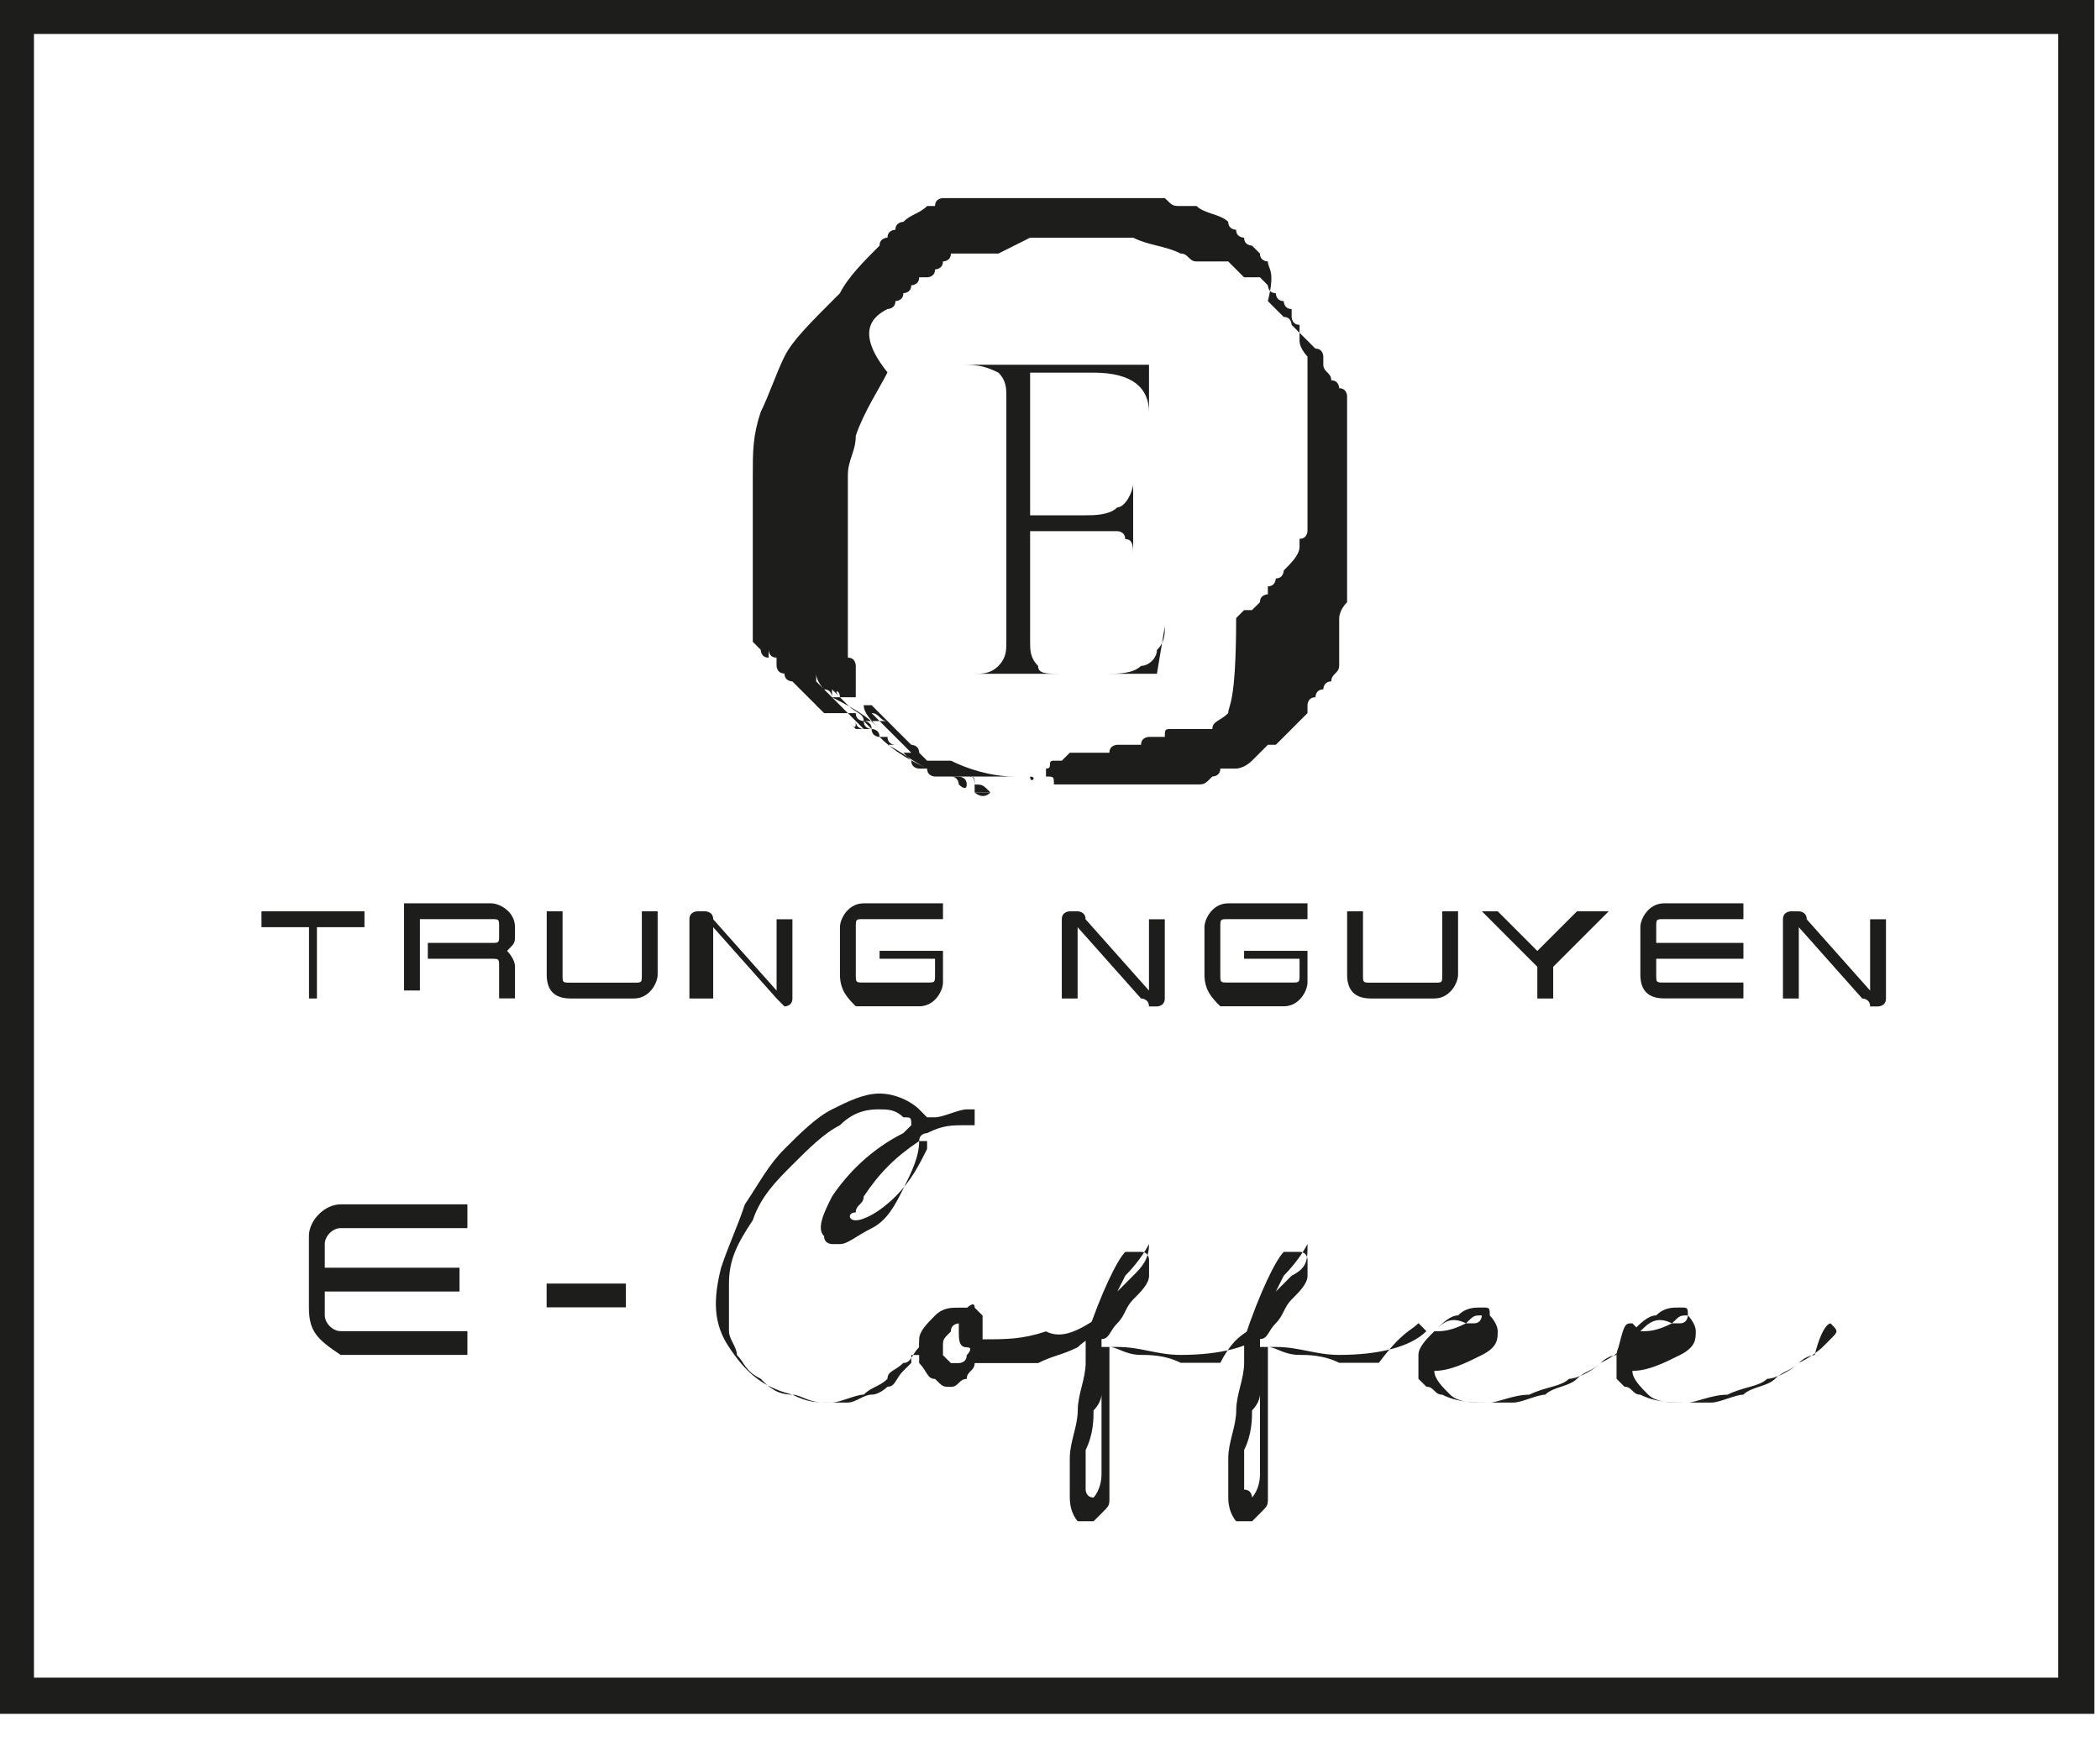 <svg width="47" height="39" viewBox="0 0 47 39" fill="none" xmlns="http://www.w3.org/2000/svg">
<g clip-path="url(#clip0_9883_4335)">
<path fill-rule="evenodd" clip-rule="evenodd" d="M18.266 15.785C18.443 15.785 18.443 15.963 18.266 15.785V15.785Z" fill="#1D1D1B"/>
<path fill-rule="evenodd" clip-rule="evenodd" d="M19.332 16.145L19.509 16.322C19.509 16.322 19.509 16.322 19.687 16.499C19.687 16.499 19.687 16.499 19.864 16.499C19.864 16.499 19.864 16.499 19.687 16.499C19.509 16.322 19.509 16.322 19.332 16.145C19.332 16.322 19.332 16.322 19.332 16.145Z" fill="#1D1D1B"/>
<path fill-rule="evenodd" clip-rule="evenodd" d="M21.281 17.383H21.459C21.459 17.383 21.636 17.383 21.636 17.56H21.459C21.459 17.56 21.459 17.383 21.281 17.383Z" fill="#1D1D1B"/>
<path fill-rule="evenodd" clip-rule="evenodd" d="M21.459 17.559H21.636C21.636 17.736 21.459 17.559 21.459 17.559Z" fill="#1D1D1B"/>
<path fill-rule="evenodd" clip-rule="evenodd" d="M21.814 17.738C21.992 17.738 21.992 17.738 22.169 17.738C21.992 17.916 21.814 17.738 21.814 17.738Z" fill="#1D1D1B"/>
<path fill-rule="evenodd" clip-rule="evenodd" d="M22.346 17.738C22.523 17.916 22.523 17.916 22.346 17.738C22.346 17.916 22.346 17.916 22.346 17.738Z" fill="#1D1D1B"/>
<path fill-rule="evenodd" clip-rule="evenodd" d="M20.219 16.145C20.396 16.322 20.396 16.322 20.219 16.145V16.145Z" fill="#1D1D1B"/>
<path fill-rule="evenodd" clip-rule="evenodd" d="M21.637 17.383C21.814 17.383 21.814 17.383 21.637 17.383C21.814 17.383 21.814 17.383 21.814 17.56C21.991 17.56 21.991 17.56 22.169 17.738H21.991H21.814C21.814 17.383 21.814 17.383 21.637 17.383Z" fill="#1D1D1B"/>
<path fill-rule="evenodd" clip-rule="evenodd" d="M23.055 17.383C23.055 17.56 23.232 17.383 23.055 17.383C23.055 17.56 23.055 17.56 23.055 17.383Z" fill="#1D1D1B"/>
<path fill-rule="evenodd" clip-rule="evenodd" d="M27.489 15.962C27.312 15.962 27.312 15.962 27.489 15.962C27.312 16.139 27.134 16.139 27.134 16.317C27.134 16.317 27.134 16.317 26.957 16.317C26.957 16.317 26.957 16.317 26.78 16.317C26.78 16.317 26.78 16.317 26.602 16.317C26.602 16.317 26.602 16.317 26.425 16.317C26.425 16.317 26.425 16.317 26.248 16.317C26.07 16.317 26.07 16.317 26.07 16.494H25.893H25.716C25.716 16.494 25.538 16.494 25.538 16.671C25.538 16.671 25.538 16.671 25.361 16.671C25.361 16.671 25.361 16.671 25.183 16.671C25.183 16.671 25.183 16.671 25.006 16.671C25.006 16.671 24.829 16.671 24.829 16.849C24.829 16.849 24.829 16.849 24.651 16.849C24.651 16.849 24.651 16.849 24.474 16.849C24.474 16.849 24.474 16.849 24.297 16.849H24.119H23.942C23.942 16.849 23.942 16.849 23.765 17.026H23.587C23.41 17.026 23.587 17.203 23.41 17.203C23.41 17.381 23.41 17.381 23.41 17.381C23.587 17.381 23.587 17.381 23.587 17.558C23.587 17.558 23.587 17.558 23.765 17.558H23.942H24.119H24.297H24.474C24.474 17.558 24.474 17.558 24.651 17.558C24.651 17.558 24.651 17.558 24.829 17.558H25.006C25.183 17.558 25.361 17.558 25.538 17.558C25.716 17.558 25.716 17.558 25.893 17.558H26.07H26.248H26.425C26.425 17.558 26.425 17.558 26.602 17.558C26.602 17.558 26.602 17.558 26.78 17.558C26.957 17.558 26.957 17.558 27.134 17.381C27.134 17.381 27.312 17.381 27.312 17.203H27.489C27.489 17.203 27.489 17.203 27.666 17.203C27.666 17.203 27.844 17.203 28.021 17.026L28.199 16.849L28.376 16.671C28.376 16.671 28.376 16.671 28.553 16.671L28.731 16.494L28.908 16.317C28.908 16.317 28.908 16.317 29.085 16.139C29.263 15.962 29.263 15.962 29.263 15.962V15.784C29.263 15.784 29.263 15.607 29.44 15.607C29.44 15.607 29.44 15.43 29.617 15.43C29.617 15.43 29.617 15.252 29.795 15.252C29.795 15.075 29.972 15.075 29.972 14.898C29.972 14.898 29.972 14.898 29.972 14.72V14.543V14.366C29.972 14.366 29.972 14.366 29.972 14.188C29.972 14.188 29.972 14.188 29.972 14.011V13.834C29.972 13.834 29.972 13.656 30.149 13.479C30.149 13.302 30.149 13.302 30.149 13.124C30.149 12.947 30.149 12.947 30.149 12.947V12.769V12.592V12.415C30.149 12.415 30.149 12.415 30.149 12.237C30.149 12.237 30.149 12.237 30.149 12.06V11.883V11.705V11.528C30.149 11.351 30.149 11.173 30.149 11.173C30.149 11.173 30.149 11.173 30.149 10.996C30.149 10.996 30.149 10.996 30.149 10.819V10.641V10.464V10.286V10.109C30.149 10.109 30.149 10.109 30.149 9.932V9.754C30.149 9.754 30.149 9.754 30.149 9.577V9.4V9.222C30.149 9.222 30.149 9.222 30.149 9.045C30.149 9.045 30.149 9.045 30.149 8.868C30.149 8.868 30.149 8.69 29.972 8.69C29.972 8.69 29.972 8.513 29.795 8.513C29.795 8.335 29.617 8.335 29.617 8.158V7.981C29.617 7.981 29.617 7.803 29.44 7.803C29.44 7.803 29.44 7.803 29.263 7.626C29.263 7.626 29.263 7.626 29.085 7.449C29.085 7.449 29.085 7.449 28.908 7.271C28.908 7.271 28.908 7.094 28.731 7.094L28.553 6.917L28.376 6.739C28.553 6.03 28.376 6.03 28.376 5.852C28.376 5.852 28.199 5.852 28.199 5.675L28.021 5.498C28.021 5.498 27.844 5.498 27.844 5.32C27.844 5.32 27.666 5.32 27.666 5.143C27.666 5.143 27.489 5.143 27.489 4.966C27.312 4.788 26.957 4.788 26.78 4.611H26.602H26.425C26.248 4.611 26.248 4.611 26.07 4.434C26.07 4.434 26.07 4.434 25.893 4.434C25.893 4.434 25.893 4.434 25.716 4.434H25.538H25.361C25.361 4.434 25.361 4.434 25.183 4.434C25.183 4.434 25.183 4.434 25.006 4.434H24.829C24.829 4.434 24.829 4.434 24.651 4.434C24.651 4.434 24.651 4.434 24.474 4.434H24.297H24.119C24.119 4.434 24.119 4.434 23.942 4.434C23.765 4.434 23.765 4.434 23.587 4.434C23.41 4.434 23.41 4.434 23.233 4.434H23.055H22.878H22.701H22.523H22.346C22.346 4.434 22.346 4.434 22.168 4.434C22.168 4.434 22.168 4.434 21.991 4.434H21.814H21.636C21.636 4.434 21.636 4.434 21.459 4.434C21.459 4.434 21.459 4.434 21.282 4.434H21.104C21.104 4.434 20.927 4.434 20.927 4.611H20.75C20.572 4.788 20.395 4.788 20.218 4.966C20.218 4.966 20.04 4.966 20.04 5.143C20.04 5.143 19.863 5.143 19.863 5.32C19.863 5.32 19.685 5.32 19.685 5.498C19.331 5.852 18.976 6.207 18.799 6.562C18.089 7.271 17.734 7.626 17.557 7.981C17.38 8.335 17.202 8.868 17.025 9.222C16.848 9.754 16.848 10.109 16.848 10.641C16.848 10.641 16.848 10.641 16.848 10.819C16.848 10.819 16.848 10.819 16.848 10.996C16.848 10.996 16.848 10.996 16.848 11.173V11.351C16.848 11.528 16.848 11.883 16.848 12.06V12.237V12.415C16.848 12.415 16.848 12.415 16.848 12.592V12.769V12.947C16.848 13.124 16.848 13.124 16.848 13.124V13.302V13.479V13.656V13.834V14.011V14.188C16.848 14.188 16.848 14.188 16.848 14.366L17.025 14.543C17.025 14.543 17.025 14.72 17.202 14.72V14.543C17.202 14.543 17.202 14.72 17.38 14.72C17.38 14.72 17.38 14.72 17.38 14.898C17.38 14.898 17.38 15.075 17.557 15.075C17.557 15.252 17.734 15.252 17.734 15.252L17.912 15.43C17.912 15.43 17.912 15.43 18.089 15.607L18.267 15.784C18.267 15.784 18.267 15.784 18.444 15.962C18.444 15.962 18.444 15.962 18.621 15.962C18.621 15.962 18.621 15.962 18.799 15.962C18.799 15.962 18.799 15.962 18.976 15.962C18.976 15.962 18.976 15.962 19.153 15.962L19.331 16.139C19.331 16.139 19.508 16.139 19.508 16.317C19.508 16.317 19.685 16.317 19.685 16.494L19.863 16.671C19.863 16.671 19.863 16.671 20.04 16.671C20.04 16.671 20.04 16.671 20.218 16.671C20.218 16.671 20.218 16.671 20.395 16.671H20.572C20.572 16.671 20.572 16.671 20.75 16.671C20.75 16.671 20.75 16.671 20.572 16.671C20.572 16.671 20.572 16.671 20.395 16.671C20.395 16.671 20.395 16.671 20.218 16.671C20.218 16.671 20.218 16.671 20.04 16.671C20.04 16.671 19.863 16.671 19.863 16.494C19.863 16.494 19.863 16.494 19.685 16.494C19.685 16.494 19.508 16.494 19.508 16.317C19.508 16.317 19.331 16.317 19.331 16.139C19.331 16.139 19.153 16.139 19.153 15.962L18.976 15.784C19.153 15.962 19.331 15.962 19.331 16.139C19.331 16.139 19.331 16.139 19.508 16.139C19.508 16.139 19.508 16.139 19.685 16.139H19.863C19.685 16.139 19.685 15.962 19.508 15.962L19.331 15.784C19.331 15.784 19.331 15.784 19.153 15.607C19.153 15.607 19.153 15.607 18.976 15.607C18.976 15.607 18.976 15.607 18.799 15.607L18.621 15.43C18.621 15.43 18.621 15.43 18.621 15.607C18.621 15.607 18.621 15.607 18.799 15.607C18.621 15.43 18.799 15.43 18.799 15.607C18.799 15.607 18.799 15.607 18.976 15.784C18.976 15.784 18.976 15.784 19.153 15.962C19.153 15.962 19.153 15.962 19.331 16.139C19.331 16.139 19.331 16.139 19.508 16.317L19.685 16.494L19.863 16.671C20.218 16.849 20.395 17.026 20.75 17.203C20.395 17.026 20.04 16.849 19.685 16.494C19.685 16.494 19.685 16.494 19.508 16.317C19.508 16.317 19.508 16.317 19.331 16.317C19.331 16.317 19.153 16.317 19.153 16.139C19.153 16.139 19.153 16.139 18.976 15.962C18.976 15.962 18.976 15.962 18.799 15.784C18.799 15.784 18.799 15.784 18.621 15.607C18.621 15.607 18.621 15.43 18.444 15.43C18.444 15.43 18.267 15.252 18.267 15.075C18.267 15.075 18.267 15.075 18.267 15.252C18.267 15.252 18.267 15.252 18.444 15.43C18.444 15.43 18.444 15.43 18.621 15.607C19.331 15.962 19.508 16.139 19.685 16.317C19.508 16.139 19.331 15.962 19.331 15.784C19.331 15.784 19.331 15.784 19.508 15.784C19.508 15.784 19.508 15.784 19.685 15.962C19.685 15.962 19.685 15.962 19.863 16.139C19.863 16.139 19.863 16.139 20.04 16.317C20.04 16.317 20.04 16.317 20.218 16.494L20.395 16.671C20.395 16.671 20.572 16.671 20.572 16.849L20.75 17.026H20.927H21.104H21.282C21.636 17.203 22.168 17.381 22.701 17.381H22.523H22.346C22.168 17.381 22.168 17.381 21.991 17.381H21.814H21.636H21.459H21.282H21.104H20.927C20.927 17.381 20.75 17.381 20.75 17.203C20.75 17.203 20.75 17.203 20.572 17.203C20.572 17.203 20.395 17.203 20.395 17.026C20.395 17.026 20.395 17.026 20.218 16.849C20.218 16.849 20.218 16.849 20.395 16.849L20.218 16.671L20.04 16.494C20.04 16.494 20.04 16.494 19.863 16.317C19.863 16.317 19.863 16.317 19.685 16.139L19.508 15.962L19.331 15.784L19.153 15.607C19.153 15.607 19.153 15.607 19.153 15.43C19.153 15.43 19.153 15.43 19.153 15.252C19.153 15.252 19.153 15.252 19.153 15.075V14.898C19.153 14.898 19.153 14.72 18.976 14.72C18.976 14.72 18.976 14.72 18.976 14.543C18.976 14.543 18.976 14.543 18.976 14.366C18.976 14.366 18.976 14.366 18.976 14.188C18.976 14.188 18.976 14.188 18.976 14.011C18.976 14.011 18.976 14.011 18.976 13.834C18.976 13.656 18.976 13.656 18.976 13.479V13.302V13.124V12.947C18.976 12.947 18.976 12.947 18.976 12.769C18.976 12.769 18.976 12.769 18.976 12.592V12.415C18.976 12.415 18.976 12.415 18.976 12.237V12.06C18.976 12.06 18.976 12.06 18.976 11.883C18.976 11.883 18.976 11.883 18.976 11.705C18.976 11.705 18.976 11.705 18.976 11.528V11.351C18.976 11.351 18.976 11.351 18.976 11.173C18.976 11.173 18.976 11.173 18.976 10.996C18.976 10.996 18.976 10.996 18.976 10.819C18.976 10.819 18.976 10.819 18.976 10.641C18.976 10.286 19.153 10.109 19.153 9.754C19.331 9.222 19.685 8.69 19.863 8.335C19.153 7.449 19.508 7.094 19.863 6.917C19.863 6.917 20.04 6.917 20.04 6.739C20.04 6.739 20.218 6.739 20.218 6.562C20.218 6.562 20.395 6.562 20.395 6.385C20.395 6.385 20.572 6.385 20.572 6.207H20.75C20.75 6.207 20.927 6.207 20.927 6.03C20.927 6.03 21.104 6.03 21.104 5.852C21.104 5.852 21.282 5.852 21.282 5.675C21.282 5.675 21.282 5.675 21.459 5.675H21.636H21.814H21.991C22.168 5.675 22.168 5.675 22.346 5.675C23.055 5.32 23.055 5.32 23.055 5.32H23.233H23.41C23.41 5.32 23.41 5.32 23.587 5.32H23.765C23.765 5.32 23.765 5.32 23.942 5.32C23.942 5.32 23.942 5.32 24.119 5.32C24.119 5.32 24.119 5.32 24.297 5.32H24.474H24.651H24.829C24.829 5.32 24.829 5.32 25.006 5.32C25.006 5.32 25.006 5.32 25.183 5.32H25.361C25.716 5.498 26.07 5.498 26.425 5.675C26.602 5.675 26.602 5.852 26.78 5.852H26.957H27.134H27.312C27.312 5.852 27.312 5.852 27.489 5.852C27.666 6.03 27.666 6.03 27.844 6.207C27.844 6.207 27.844 6.207 28.021 6.207C28.021 6.207 28.021 6.207 28.199 6.207L28.376 6.385C28.376 6.385 28.376 6.562 28.553 6.562C28.553 6.562 28.553 6.739 28.731 6.739C28.731 6.739 28.731 6.917 28.908 6.917V7.094C28.908 7.094 28.908 7.271 29.085 7.271C29.085 7.271 29.085 7.271 29.085 7.449C29.085 7.449 29.085 7.449 29.085 7.626C29.085 7.803 29.263 7.981 29.263 7.981V8.158C29.263 8.158 29.263 8.158 29.263 8.335C29.263 8.335 29.263 8.335 29.263 8.513C29.263 8.513 29.263 8.513 29.263 8.69C29.263 8.868 29.263 8.868 29.263 9.045C29.263 9.045 29.263 9.045 29.263 9.222V9.4C29.263 9.4 29.263 9.4 29.263 9.577C29.263 9.577 29.263 9.577 29.263 9.754V9.932C29.263 9.932 29.263 9.932 29.263 10.109C29.263 10.109 29.263 10.109 29.263 10.286V10.464V10.641V10.819V10.996V11.173V11.351C29.263 11.351 29.263 11.351 29.263 11.528C29.263 11.528 29.263 11.528 29.263 11.705C29.263 11.705 29.263 11.705 29.263 11.883C29.263 11.883 29.263 12.06 29.085 12.06C29.085 12.06 29.085 12.06 29.085 12.237C29.085 12.415 28.908 12.592 28.731 12.769C28.731 12.769 28.731 12.947 28.553 12.947C28.553 12.947 28.553 13.124 28.376 13.124C28.376 13.124 28.376 13.124 28.376 13.302C28.376 13.302 28.199 13.302 28.199 13.479L28.021 13.656C27.844 13.656 27.844 13.656 27.844 13.656C27.844 13.656 27.844 13.656 27.666 13.834C27.666 15.784 27.489 15.784 27.489 15.962ZM18.976 16.139L19.153 16.317C19.153 16.317 19.153 16.317 19.331 16.317L19.153 16.139C19.153 16.317 19.153 16.317 18.976 16.139Z" fill="#1D1D1B"/>
<path d="M21.459 8.164H25.716V9.228C25.716 8.696 25.361 8.341 24.474 8.341H23.055V11.534H24.297C24.474 11.534 24.829 11.534 25.006 11.357C25.183 11.357 25.361 11.002 25.361 10.824V12.421C25.361 12.243 25.361 12.066 25.183 12.066C25.183 11.889 25.006 11.889 25.006 11.889H24.829C24.651 11.889 24.651 11.889 24.474 11.889H23.055V14.372C23.055 14.549 23.055 14.726 23.233 14.904C23.233 15.081 23.41 15.081 23.765 15.081H24.829C25.006 15.081 25.361 15.081 25.538 14.904C25.716 14.904 25.893 14.726 25.893 14.549C26.07 14.372 26.07 14.194 26.07 14.017L25.893 15.081H21.636H21.814C21.991 15.081 22.168 15.081 22.346 14.904C22.523 14.726 22.523 14.549 22.523 14.372V8.873C22.523 8.696 22.523 8.519 22.346 8.341C21.991 8.164 21.814 8.164 21.459 8.164Z" fill="#1D1D1B"/>
<path d="M6.914 29.263V27.666C6.914 27.312 7.269 26.957 7.623 26.957H10.461V27.489H7.623C7.446 27.489 7.269 27.666 7.269 27.844V28.376H10.284V28.908H7.269V29.44C7.269 29.617 7.446 29.795 7.623 29.795H10.461V30.327H7.623C7.091 29.972 6.914 29.795 6.914 29.263Z" fill="#1D1D1B"/>
<path d="M12.234 28.73H14.008V29.262H12.234V28.73Z" fill="#1D1D1B"/>
<path d="M20.572 30.152C20.395 30.329 20.395 30.507 20.217 30.507C20.04 30.684 19.863 30.684 19.863 30.861C19.685 31.039 19.508 31.039 19.33 31.216C19.153 31.216 18.798 31.393 18.621 31.393C18.266 31.393 18.089 31.393 17.734 31.216C17.025 31.039 16.67 30.684 16.315 30.152C15.961 29.62 15.961 29.088 16.138 28.378C16.315 27.846 16.493 27.492 16.67 26.96C17.025 26.427 17.202 26.073 17.557 25.718C17.912 25.363 18.266 25.009 18.621 24.831C18.976 24.654 19.33 24.477 19.685 24.477C20.04 24.477 20.395 24.654 20.572 24.831L20.749 25.009H20.927C21.104 25.009 21.459 24.831 21.636 24.831C21.636 24.831 21.636 24.831 21.814 24.831C21.814 24.831 21.814 24.831 21.814 25.009C21.814 25.009 21.814 25.009 21.814 25.186C21.814 25.186 21.814 25.186 21.636 25.186C21.281 25.186 21.104 25.186 20.749 25.363C20.749 25.363 20.572 25.363 20.572 25.541C20.572 25.895 20.395 26.25 20.217 26.605C20.04 26.96 19.863 27.314 19.508 27.492C19.153 27.669 18.976 27.846 18.798 27.846H18.621C18.621 27.846 18.444 27.846 18.444 27.669C18.266 27.492 18.444 27.137 18.621 26.782C18.976 26.25 19.508 25.718 20.217 25.363L20.395 25.186C20.395 25.009 20.395 25.009 20.217 25.009C20.04 24.831 19.863 24.831 19.685 24.831C19.508 24.831 19.153 24.831 18.798 25.186C18.444 25.363 18.089 25.718 17.734 26.073C17.38 26.427 17.025 26.782 16.847 27.314C16.493 27.846 16.315 28.201 16.315 28.733C16.315 28.91 16.315 29.088 16.315 29.265C16.315 29.443 16.315 29.62 16.315 29.797C16.315 29.975 16.493 30.152 16.493 30.329C16.67 30.507 16.67 30.684 17.025 30.861C17.202 31.039 17.38 31.216 17.734 31.216C17.912 31.216 18.089 31.393 18.444 31.393C18.621 31.393 18.798 31.393 18.976 31.393C19.153 31.393 19.33 31.216 19.508 31.216C19.685 31.216 19.863 31.039 19.863 31.039C20.04 31.039 20.04 30.861 20.217 30.684C20.395 30.507 20.395 30.507 20.395 30.507C20.395 30.507 20.395 30.507 20.395 30.329C20.395 30.329 20.395 30.329 20.572 30.329C20.572 30.329 20.572 30.329 20.749 30.329C20.572 29.975 20.572 29.975 20.572 30.152ZM19.153 27.314C19.33 27.314 19.685 27.137 20.04 26.782C20.395 26.427 20.572 26.073 20.749 25.718V25.541H20.572C20.04 25.895 19.685 26.25 19.33 26.782C19.33 26.96 19.153 26.96 19.153 27.137C18.976 27.137 18.976 27.314 19.153 27.314C18.976 27.314 18.976 27.314 19.153 27.314Z" fill="#1D1D1B"/>
<path d="M24.651 29.446C24.829 29.623 24.829 29.623 24.829 29.623C24.651 29.801 24.297 29.978 24.119 30.156C23.765 30.333 23.587 30.333 23.233 30.51C22.878 30.51 22.701 30.51 22.523 30.51C22.346 30.51 21.991 30.51 21.814 30.51C21.814 30.688 21.636 30.688 21.636 30.865C21.459 30.865 21.459 31.042 21.282 31.042C21.104 31.042 21.104 31.042 20.927 30.865C20.75 30.865 20.75 30.688 20.572 30.51C20.572 30.333 20.572 30.156 20.572 29.978C20.572 29.801 20.75 29.623 20.927 29.446C21.104 29.269 21.282 29.269 21.459 29.269C21.459 29.269 21.459 29.269 21.636 29.269C21.636 29.269 21.636 29.269 21.636 29.446C21.636 29.446 21.636 29.446 21.636 29.623C21.636 29.623 21.636 29.623 21.459 29.623C21.459 29.623 21.282 29.623 21.282 29.801C21.104 29.978 21.104 29.978 21.104 30.156V30.333L21.282 30.51H21.459C21.459 30.51 21.636 30.51 21.636 30.333C21.636 30.333 21.814 30.156 21.636 30.156C21.459 30.156 21.459 29.978 21.459 29.801C21.459 29.623 21.459 29.623 21.459 29.446C21.636 29.269 21.814 29.091 21.814 29.269L21.991 29.446C21.991 29.623 21.991 29.623 21.991 29.801C21.991 29.801 21.991 29.801 21.991 29.978C22.523 29.978 22.878 29.978 23.41 29.801C23.765 29.978 24.119 29.801 24.651 29.446C24.474 29.446 24.474 29.446 24.651 29.446Z" fill="#1D1D1B"/>
<path d="M28.2 29.617C28.377 29.617 28.377 29.617 28.2 29.617C28.377 29.795 28.377 29.795 28.377 29.795C28.023 30.149 27.313 30.327 26.426 30.327C25.894 30.327 25.54 30.149 25.008 30.149C25.008 30.149 25.008 30.149 24.83 30.149C24.83 30.149 24.83 30.149 24.83 30.327C24.83 30.504 24.83 30.504 24.83 30.681C24.83 30.859 24.83 31.214 24.83 31.391C24.83 31.568 24.83 31.746 24.83 32.1C24.83 32.278 24.83 32.455 24.83 32.632C24.83 32.81 24.83 32.987 24.83 33.164C24.83 33.342 24.83 33.519 24.83 33.519C24.83 33.697 24.83 33.697 24.653 33.874L24.475 34.051C24.475 34.051 24.475 34.051 24.298 34.051H24.121C24.121 34.051 23.943 33.874 23.943 33.519C23.943 33.342 23.943 32.987 23.943 32.632C23.943 32.278 24.121 31.923 24.121 31.568C24.121 31.214 24.298 30.859 24.298 30.504C24.298 30.327 24.298 30.327 24.298 30.149C24.298 30.149 24.298 30.149 24.298 29.972C24.653 28.908 25.008 28.198 25.185 28.021C25.362 28.021 25.362 28.021 25.54 28.021C25.717 28.021 25.717 28.198 25.717 28.198C25.717 28.376 25.717 28.376 25.717 28.553C25.717 28.73 25.54 28.908 25.362 29.085C25.185 29.263 25.185 29.44 25.008 29.617C24.83 29.795 24.83 29.972 24.653 29.972C24.653 29.972 24.653 29.972 24.653 30.149C24.653 30.149 24.653 30.149 24.83 30.149C25.008 30.149 25.185 30.327 25.54 30.327C25.717 30.327 26.072 30.327 26.426 30.504C26.781 30.504 26.959 30.504 27.313 30.504C27.668 29.795 28.023 29.795 28.2 29.617ZM24.475 33.519C24.475 33.519 24.653 33.342 24.653 32.987C24.653 32.632 24.653 32.278 24.653 31.746C24.653 31.391 24.653 31.214 24.653 31.214C24.653 31.214 24.653 31.391 24.475 31.568C24.475 31.746 24.475 32.1 24.298 32.455C24.298 32.81 24.298 32.987 24.298 33.342C24.298 33.342 24.298 33.519 24.475 33.519ZM25.717 27.844C25.717 27.844 25.54 28.198 25.185 28.553C25.008 28.908 25.008 28.908 25.008 28.908C25.185 28.73 25.185 28.73 25.362 28.553C25.54 28.376 25.717 28.198 25.717 27.844Z" fill="#1D1D1B"/>
<path d="M31.747 29.617C31.924 29.795 31.924 29.795 31.924 29.795C31.57 30.149 30.86 30.327 29.973 30.327C29.441 30.327 29.087 30.149 28.554 30.149C28.554 30.149 28.554 30.149 28.377 30.149C28.377 30.149 28.377 30.149 28.377 30.327C28.377 30.504 28.377 30.504 28.377 30.681C28.377 30.859 28.377 31.214 28.377 31.391C28.377 31.568 28.377 31.746 28.377 32.1C28.377 32.278 28.377 32.455 28.377 32.632C28.377 32.81 28.377 32.987 28.377 33.164C28.377 33.342 28.377 33.519 28.377 33.519C28.377 33.697 28.377 33.697 28.2 33.874L28.022 34.051C28.022 34.051 28.022 34.051 27.845 34.051H27.668C27.668 34.051 27.49 33.874 27.49 33.519C27.49 33.342 27.49 32.987 27.49 32.632C27.49 32.278 27.668 31.923 27.668 31.568C27.668 31.214 27.845 30.859 27.845 30.504C27.845 30.327 27.845 30.327 27.845 30.149C27.845 30.149 27.845 30.149 27.845 29.972C28.2 28.908 28.554 28.198 28.732 28.021C28.909 28.021 28.909 28.021 29.087 28.021C29.264 28.021 29.264 28.198 29.264 28.198C29.264 28.376 29.264 28.376 29.264 28.553C29.264 28.73 29.087 28.908 28.909 29.085C28.732 29.263 28.732 29.44 28.554 29.617C28.377 29.795 28.377 29.972 28.2 29.972C28.2 29.972 28.2 29.972 28.2 30.149C28.2 30.149 28.2 30.149 28.377 30.149C28.554 30.149 28.732 30.327 29.087 30.327C29.264 30.327 29.619 30.327 29.973 30.504C30.328 30.504 30.505 30.504 30.86 30.504C31.392 29.795 31.57 29.795 31.747 29.617ZM28.022 33.519C28.022 33.519 28.2 33.342 28.2 32.987C28.2 32.632 28.2 32.278 28.2 31.746C28.2 31.391 28.2 31.214 28.2 31.214C28.2 31.214 28.2 31.391 28.022 31.568C28.022 31.746 28.022 32.1 27.845 32.455C27.845 32.81 27.845 32.987 27.845 33.342C28.022 33.342 28.022 33.519 28.022 33.519ZM29.264 27.844C29.264 27.844 29.087 28.198 28.732 28.553C28.554 28.908 28.554 28.908 28.554 28.908C28.732 28.73 28.732 28.73 28.909 28.553C29.264 28.376 29.264 28.198 29.264 27.844C29.441 27.844 29.441 27.844 29.264 27.844Z" fill="#1D1D1B"/>
<path d="M36.535 29.62C36.712 29.798 36.712 29.798 36.535 29.975L36.357 30.152C36.357 30.152 36.18 30.33 35.825 30.507C35.648 30.684 35.293 30.862 35.116 30.862C34.938 31.039 34.584 31.039 34.229 31.217C33.874 31.217 33.52 31.394 33.342 31.394C32.988 31.394 32.633 31.394 32.278 31.217C32.101 31.217 32.101 31.039 31.924 31.039L31.746 30.862V30.684V30.507V30.33C31.746 30.152 31.924 29.975 32.101 29.798C32.278 29.62 32.456 29.443 32.633 29.443C32.81 29.266 32.988 29.266 33.165 29.266C33.342 29.266 33.342 29.266 33.342 29.443C33.342 29.443 33.52 29.62 33.52 29.798C33.52 29.975 33.52 30.152 33.165 30.33C32.81 30.507 32.456 30.684 32.101 30.684C32.101 30.862 32.278 31.039 32.456 31.217C32.633 31.394 32.988 31.394 33.165 31.394C33.52 31.394 33.697 31.394 33.874 31.394C34.052 31.394 34.407 31.217 34.584 31.217C34.761 31.039 35.116 31.039 35.293 30.862C35.471 30.684 35.648 30.684 35.825 30.507C36.003 30.33 36.18 30.33 36.18 30.33C36.357 29.62 36.357 29.62 36.535 29.62C36.357 29.62 36.357 29.62 36.535 29.62ZM32.101 29.798C32.278 29.798 32.456 29.798 32.81 29.62C32.81 29.62 32.81 29.62 32.988 29.62C33.165 29.62 33.165 29.443 33.165 29.443C32.988 29.443 32.988 29.443 32.81 29.62C32.456 29.443 32.278 29.62 32.101 29.798Z" fill="#1D1D1B"/>
<path d="M40.968 29.62C41.146 29.798 41.146 29.798 40.968 29.975L40.791 30.152C40.791 30.152 40.614 30.33 40.259 30.507C40.082 30.684 39.727 30.862 39.55 30.862C39.372 31.039 39.017 31.039 38.663 31.217C38.308 31.217 37.953 31.394 37.776 31.394C37.421 31.394 37.066 31.394 36.712 31.217C36.534 31.217 36.534 31.039 36.357 31.039L36.18 30.862V30.684V30.507V30.33C36.18 30.152 36.357 29.975 36.534 29.798C36.712 29.62 36.889 29.443 37.066 29.443C37.244 29.266 37.421 29.266 37.599 29.266C37.776 29.266 37.776 29.266 37.776 29.443C37.776 29.443 37.953 29.62 37.953 29.798C37.953 29.975 37.953 30.152 37.599 30.33C37.244 30.507 36.889 30.684 36.534 30.684C36.534 30.862 36.712 31.039 36.889 31.217C37.066 31.394 37.421 31.394 37.599 31.394C37.953 31.394 38.131 31.394 38.308 31.394C38.485 31.394 38.84 31.217 39.017 31.217C39.195 31.039 39.55 31.039 39.727 30.862C39.904 30.684 40.082 30.684 40.259 30.507C40.436 30.33 40.614 30.33 40.614 30.33C40.791 29.62 40.968 29.62 40.968 29.62ZM36.712 29.798C36.889 29.798 37.066 29.798 37.421 29.62C37.421 29.62 37.421 29.62 37.599 29.62C37.776 29.62 37.776 29.443 37.776 29.443C37.599 29.443 37.599 29.443 37.421 29.62C37.066 29.443 36.889 29.62 36.712 29.798Z" fill="#1D1D1B"/>
<path d="M6.916 20.753H5.852V20.398H8.157V20.753H7.093V22.349H6.916V20.753Z" fill="#1D1D1B"/>
<path d="M11.171 21.638C11.171 21.46 11.171 21.46 10.994 21.46H9.575V21.105H10.994C11.171 21.105 11.171 21.105 11.171 20.928V20.751C11.171 20.573 11.171 20.573 10.994 20.573H9.398V22.17H9.043V20.219H10.994C11.171 20.219 11.526 20.396 11.526 20.751V20.928C11.526 21.105 11.526 21.105 11.349 21.283C11.349 21.283 11.526 21.46 11.526 21.638V22.347H11.171V21.638Z" fill="#1D1D1B"/>
<path d="M12.236 21.817V20.398H12.591V21.817C12.591 21.995 12.591 21.995 12.768 21.995H14.187C14.365 21.995 14.365 21.995 14.365 21.817V20.398H14.719V21.817C14.719 21.995 14.542 22.349 14.187 22.349H12.768C12.414 22.349 12.236 22.172 12.236 21.817Z" fill="#1D1D1B"/>
<path d="M17.381 22.349L15.962 20.753V22.349H15.43V20.576C15.43 20.398 15.607 20.398 15.607 20.398H15.784C15.784 20.398 15.962 20.398 15.962 20.576L17.381 22.172V20.576H17.735V22.349C17.735 22.527 17.558 22.527 17.558 22.527C17.381 22.349 17.381 22.349 17.381 22.349Z" fill="#1D1D1B"/>
<path d="M18.799 21.815V20.751C18.799 20.573 18.976 20.219 19.331 20.219H21.105V20.573H19.331C19.154 20.573 19.154 20.573 19.154 20.751V21.815C19.154 21.992 19.154 21.992 19.331 21.992H20.75C20.927 21.992 20.927 21.992 20.927 21.815V21.46H19.686V21.283H21.105V21.992C21.105 22.17 20.927 22.524 20.572 22.524H19.154C18.976 22.347 18.799 22.17 18.799 21.815Z" fill="#1D1D1B"/>
<path d="M25.537 22.349L24.118 20.753V22.349H23.764V20.576C23.764 20.398 23.941 20.398 23.941 20.398H24.118C24.118 20.398 24.296 20.398 24.296 20.576L25.715 22.172V20.576H26.069V22.349C26.069 22.527 25.892 22.527 25.892 22.527H25.715C25.715 22.349 25.537 22.349 25.537 22.349Z" fill="#1D1D1B"/>
<path d="M26.957 21.815V20.751C26.957 20.573 27.134 20.219 27.489 20.219H29.263V20.573H27.489C27.312 20.573 27.312 20.573 27.312 20.751V21.815C27.312 21.992 27.312 21.992 27.489 21.992H28.908C29.085 21.992 29.085 21.992 29.085 21.815V21.46H27.844V21.283H29.263V21.992C29.263 22.17 29.085 22.524 28.731 22.524H27.312C27.134 22.347 26.957 22.17 26.957 21.815Z" fill="#1D1D1B"/>
<path d="M30.15 21.817V20.398H30.505V21.817C30.505 21.995 30.505 21.995 30.683 21.995H32.101C32.279 21.995 32.279 21.995 32.279 21.817V20.398H32.633V21.817C32.633 21.995 32.456 22.349 32.101 22.349H30.683C30.328 22.349 30.15 22.172 30.15 21.817Z" fill="#1D1D1B"/>
<path d="M36.004 20.398L34.762 21.64V22.349H34.407V21.64L33.166 20.398H33.521L34.407 21.285L35.294 20.398H36.004Z" fill="#1D1D1B"/>
<path d="M36.713 21.815V20.751C36.713 20.573 36.89 20.219 37.245 20.219H39.019V20.573H37.245C37.068 20.573 37.068 20.573 37.068 20.751V21.105H39.019V21.46H37.068V21.815C37.068 21.992 37.068 21.992 37.245 21.992H39.019V22.347H37.245C36.89 22.347 36.713 22.17 36.713 21.815Z" fill="#1D1D1B"/>
<path d="M41.678 22.349L40.259 20.753V22.349H39.904V20.576C39.904 20.398 40.082 20.398 40.082 20.398H40.259C40.259 20.398 40.436 20.398 40.436 20.576L41.855 22.172V20.576H42.21V22.349C42.21 22.527 42.033 22.527 42.033 22.527H41.855C41.855 22.349 41.678 22.349 41.678 22.349Z" fill="#1D1D1B"/>
<path d="M46.469 0.355H0.355V37.956H46.469V0.355Z" stroke="#1D1D1B" stroke-width="0.81" stroke-miterlimit="10"/>
</g>
<defs>
<clipPath id="clip0_9883_4335">
<rect width="47" height="38.487" fill="white"/>
</clipPath>
</defs>
</svg>
